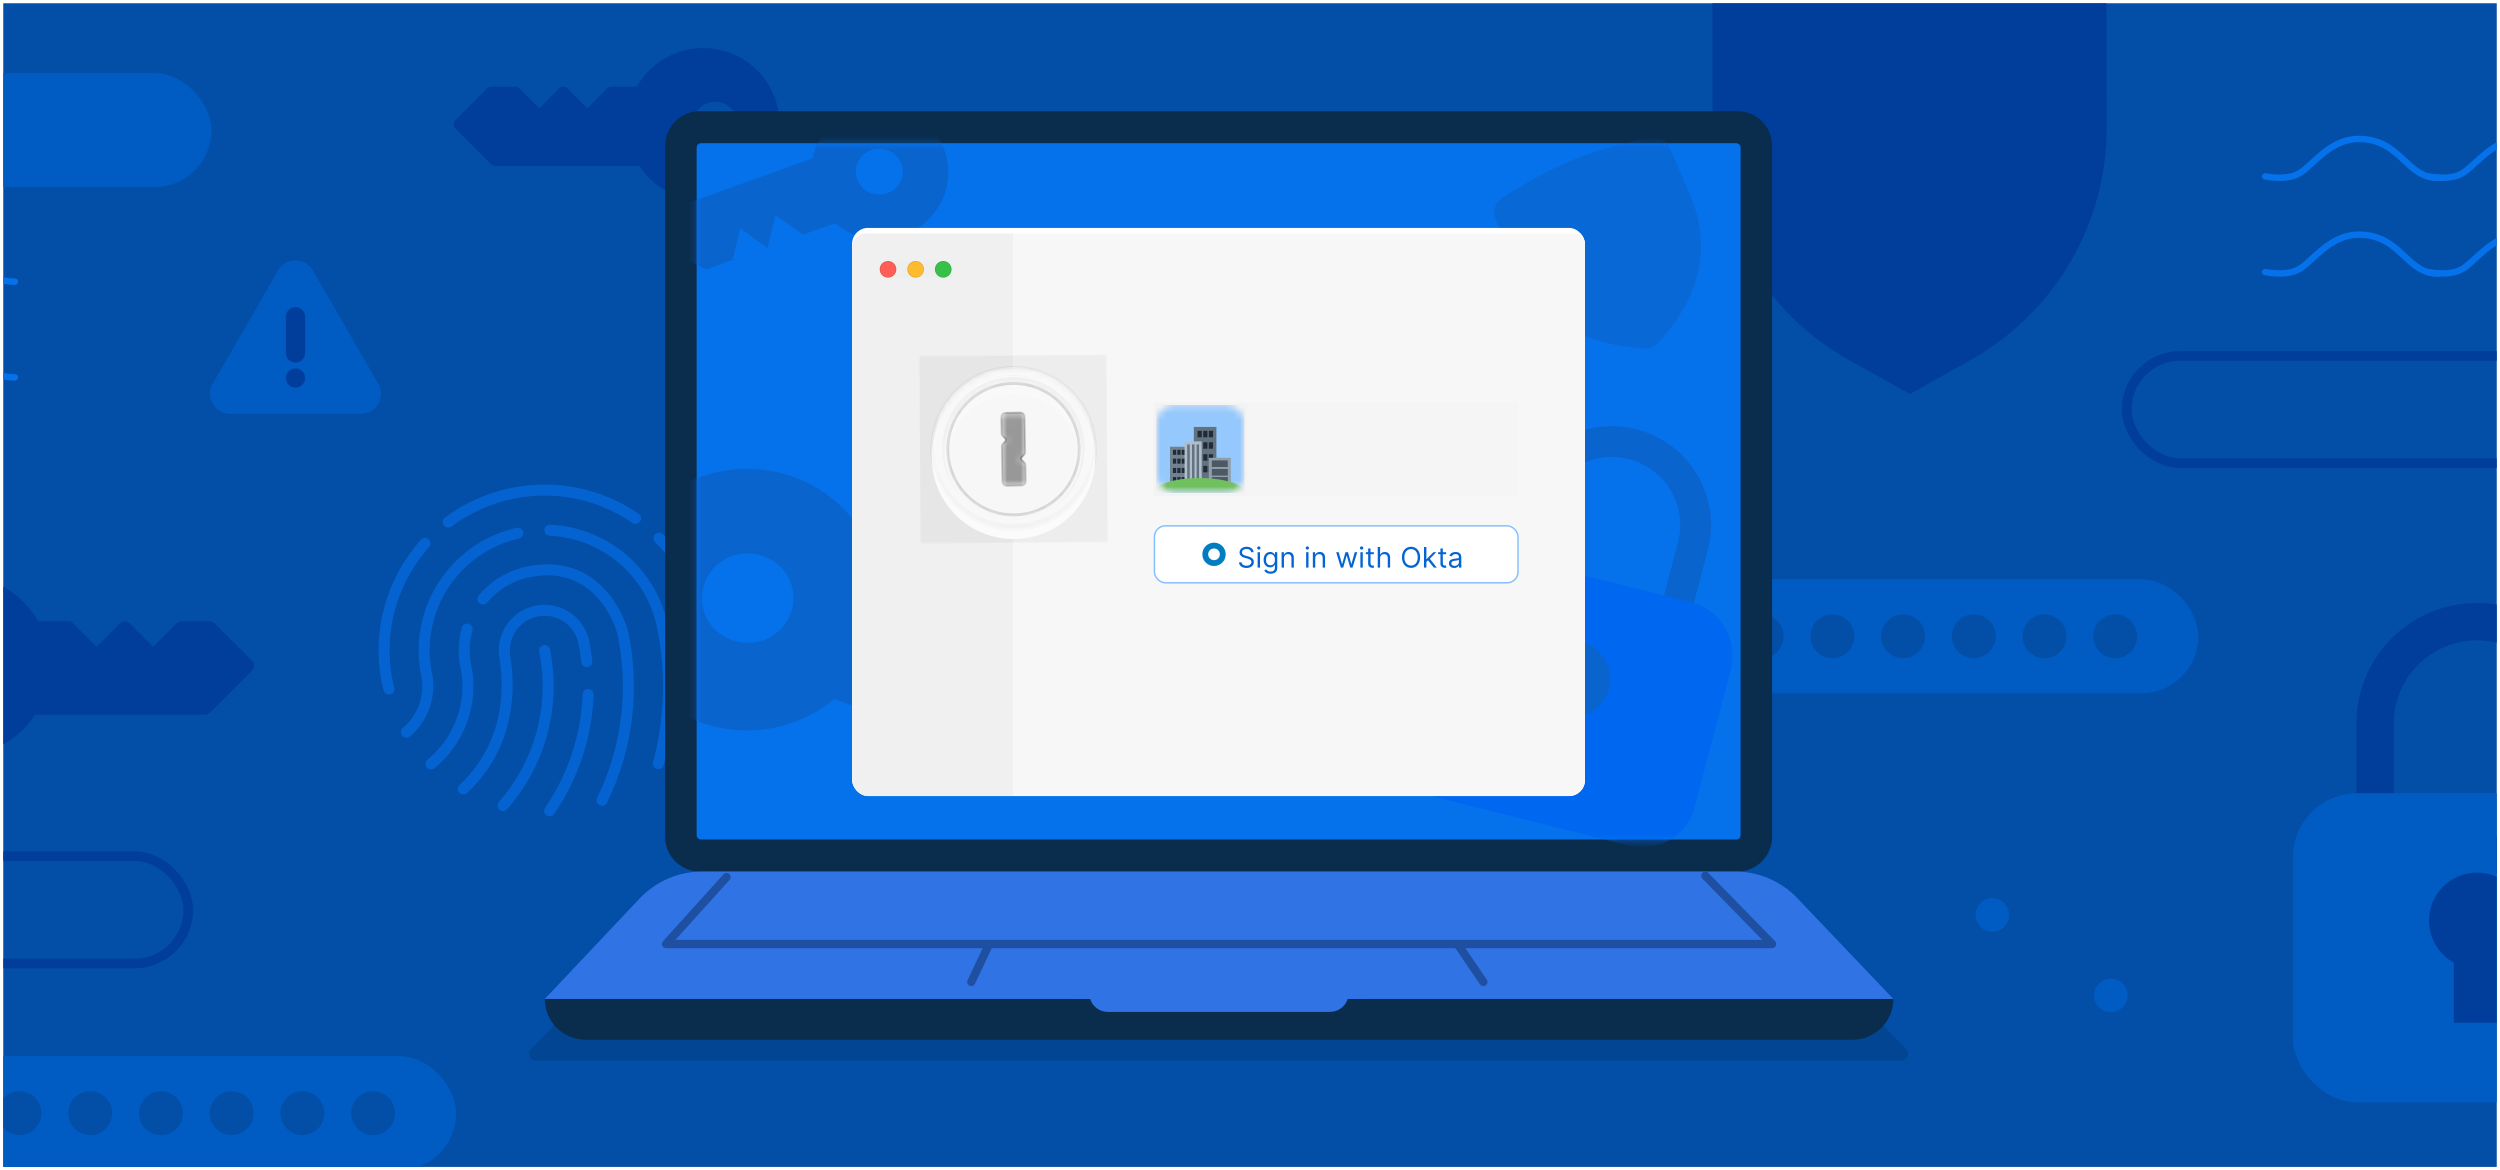 <svg width="376" height="176" viewBox="0 0 376 176" fill="none" xmlns="http://www.w3.org/2000/svg"><g clip-path="url(#clip0_2603_1781)"><rect width="375" height="175" transform="translate(0.5 0.5)" fill="#B9BDC2"/><path d="M121.877 71.662C123.947 71.662 126.413 70.51 126.413 67.702C126.413 65.236 124.649 64.66 122.435 63.796C120.959 63.22 120.275 62.896 120.275 62.104C120.293 61.294 120.941 60.826 121.823 60.826C122.615 60.826 123.551 61.222 124.613 62.086L126.089 60.178C124.811 59.134 123.353 58.558 121.769 58.558C119.483 58.576 117.665 60.16 117.665 62.212C117.665 64.642 119.591 65.524 121.535 66.19C123.083 66.73 123.749 67.072 123.749 68.008C123.749 68.8 123.155 69.358 121.931 69.358C120.923 69.358 119.699 68.836 118.745 67.756L117.215 69.628C118.565 71.014 120.239 71.662 121.877 71.662ZM129.474 58.72V71.5H132.048V58.72H129.474ZM141.798 71.626C143.76 71.626 145.668 70.978 146.838 70.042V64.534H141.51V66.712H144.372V68.584C143.562 69.088 142.716 69.322 141.798 69.322C139.404 69.322 137.928 67.486 137.928 65.128C137.928 62.518 139.584 60.952 141.69 60.952C143.094 60.952 144.192 61.492 144.984 62.284L146.766 60.736C145.452 59.278 143.508 58.558 141.69 58.558C137.694 58.558 135.282 61.384 135.282 65.128C135.282 69.232 138.108 71.626 141.798 71.626ZM150.204 58.72V71.5H152.724V63.058H152.76L158.43 71.5H160.968V58.72H158.466V67.342H158.43L152.688 58.72H150.204ZM164.081 64.84V67.054H169.535V64.84H164.081ZM172.747 58.72V71.5H175.321V58.72H172.747ZM179.077 58.72V71.5H181.597V63.058H181.633L187.303 71.5H189.841V58.72H187.339V67.342H187.303L181.561 58.72H179.077ZM199.053 58.72V71.5H201.555V67.126H203.535C206.343 67.126 208.233 65.776 208.233 62.968C208.233 60.52 206.883 58.72 203.787 58.72H199.053ZM203.265 64.894H201.555V60.97H203.391C204.849 60.97 205.605 61.744 205.605 62.932C205.605 64.102 204.849 64.894 203.265 64.894ZM213.714 58.72L208.98 71.5H211.626L212.49 68.944H217.386L218.268 71.5H220.914L216.162 58.72H213.714ZM216.666 66.784H213.21L214.92 61.78H214.956L216.666 66.784ZM223.476 58.72V71.5H225.996V63.058H226.032L231.702 71.5H234.24V58.72H231.738V67.342H231.702L225.96 58.72H223.476ZM237.929 58.72V71.5H246.479V69.25H240.431V66.262H244.967V64.048H240.431V60.97H246.101V58.72H237.929ZM249.587 58.72V71.5H257.813V69.25H252.161V58.72H249.587ZM150.658 115.662C153.052 115.662 154.834 114.276 154.834 112.134C154.834 110.694 154.06 109.668 152.872 109.128V109.074C153.88 108.48 154.474 107.49 154.474 106.302C154.474 104.196 152.692 102.99 150.496 102.99C148.678 102.99 147.256 103.908 146.68 105.186L148.642 106.248C149.002 105.618 149.524 105.204 150.442 105.204C151.342 105.204 152.062 105.816 152.062 106.698C152.062 107.49 151.576 108.156 150.478 108.156H149.398V110.136H150.262C151.63 110.136 152.314 110.91 152.314 111.81C152.314 112.818 151.486 113.448 150.478 113.448C149.362 113.448 148.678 112.926 148.336 112.044L146.23 112.926C146.824 114.492 148.462 115.662 150.658 115.662ZM156.886 103.134V105.348H161.872L157.768 115.5H160.396L164.59 104.736V103.134H156.886ZM171.348 107.526C170.934 107.526 170.376 107.616 169.818 107.778L169.962 105.366H174.57V103.134H167.802L167.424 109.686L168.738 110.154C169.332 109.686 169.926 109.524 170.61 109.524C171.6 109.524 172.716 110.172 172.716 111.468C172.716 112.584 171.87 113.43 170.556 113.43C169.566 113.43 168.756 112.962 168.27 112.296L166.506 113.7C167.55 114.996 169.098 115.662 170.79 115.662C173.4 115.662 175.2 113.952 175.2 111.504C175.2 109.038 173.454 107.526 171.348 107.526ZM187.019 109.092L182.861 115.5H185.777L188.657 111.036H188.711L191.591 115.5H194.561L190.385 109.074L194.435 102.72H191.555L188.747 107.148H188.711L185.921 102.72H182.969L187.019 109.092ZM205.398 103.134C204.786 103.998 203.85 104.664 202.77 104.988V106.482C203.508 106.482 204.21 106.374 204.894 106.194V115.5H207.342V103.134H205.398ZM210.028 103.134V105.348H215.014L210.91 115.5H213.538L217.732 104.736V103.134H210.028ZM224.491 107.526C224.077 107.526 223.519 107.616 222.961 107.778L223.105 105.366H227.713V103.134H220.945L220.567 109.686L221.881 110.154C222.475 109.686 223.069 109.524 223.753 109.524C224.743 109.524 225.859 110.172 225.859 111.468C225.859 112.584 225.013 113.43 223.699 113.43C222.709 113.43 221.899 112.962 221.413 112.296L219.649 113.7C220.693 114.996 222.241 115.662 223.933 115.662C226.543 115.662 228.343 113.952 228.343 111.504C228.343 109.038 226.597 107.526 224.491 107.526Z" fill="#656E76"/><g clip-path="url(#clip1_2603_1781)"><rect width="457.6" height="176" transform="translate(-40.8)" fill="#034EA6"/><path d="M287.196 -8.295C270.806 -8.259 257.525 -5.763 257.532 -2.66L257.58 19.219C257.613 33.778 265.519 47.206 278.264 54.259L287.265 59.252L296.244 54.219C309.038 47.111 316.885 33.648 316.852 19.088L316.804 -2.791C316.797 -5.894 303.585 -8.331 287.196 -8.295Z" fill="#013E9C"/><g opacity="0.6"><path d="M63.921 81.733C59.022 87.209 56.677 94.847 58.241 102.604" stroke="#0572EC" stroke-width="1.656" stroke-miterlimit="10" stroke-linecap="round" stroke-linejoin="round"/><path d="M95.581 77.962C90.384 74.383 83.799 72.835 77.125 74.181C73.49 74.914 70.212 76.428 67.43 78.514" stroke="#0572EC" stroke-width="1.656" stroke-miterlimit="10" stroke-linecap="round" stroke-linejoin="round"/><path d="M105.547 93.065C104.587 88.303 102.287 84.154 99.118 80.931" stroke="#0572EC" stroke-width="1.656" stroke-miterlimit="10" stroke-linecap="round" stroke-linejoin="round"/><path d="M106.037 98.32C106.07 96.59 105.917 94.829 105.56 93.063" stroke="#0572EC" stroke-width="1.656" stroke-miterlimit="10" stroke-linecap="round" stroke-linejoin="round"/><path d="M58.254 102.601C58.324 102.948 58.401 103.291 58.485 103.631" stroke="#0572EC" stroke-width="1.656" stroke-miterlimit="10" stroke-linecap="round" stroke-linejoin="round"/><path d="M75.665 121.149C81.07 114.996 83.644 106.481 81.901 97.833" stroke="#0572EC" stroke-width="1.656" stroke-miterlimit="10" stroke-linecap="round" stroke-linejoin="round"/><path d="M88.265 99.511C88.158 98.557 88.008 97.6 87.814 96.641L87.821 96.638C87.161 93.365 83.973 91.246 80.7 91.907C77.426 92.567 75.308 95.755 75.968 99.029C76.142 100.492 78.043 110.84 69.695 118.651" stroke="#0572EC" stroke-width="1.656" stroke-miterlimit="10" stroke-linecap="round" stroke-linejoin="round"/><path d="M82.665 121.953C86.144 116.869 88.216 110.826 88.453 104.464" stroke="#0572EC" stroke-width="1.656" stroke-miterlimit="10" stroke-linecap="round" stroke-linejoin="round"/><path d="M70.257 94.608C69.764 96.381 69.67 98.293 70.059 100.221L70.073 100.218C71.217 105.893 69.016 111.464 64.828 114.894" stroke="#0572EC" stroke-width="1.656" stroke-miterlimit="10" stroke-linecap="round" stroke-linejoin="round"/><path d="M90.551 120.359C94.189 112.893 95.496 104.218 93.728 95.449C93.3 93.367 89.8 83.923 79.508 85.998C76.707 86.563 74.329 88.055 72.63 90.09" stroke="#0572EC" stroke-width="1.656" stroke-miterlimit="10" stroke-linecap="round" stroke-linejoin="round"/><path d="M77.877 80.183C68.328 82.353 62.203 91.759 64.15 101.412L64.159 101.41C64.835 104.765 63.565 108.061 61.126 110.128" stroke="#0572EC" stroke-width="1.656" stroke-miterlimit="10" stroke-linecap="round" stroke-linejoin="round"/><path d="M99.023 114.832C100.76 108.317 101.065 101.313 99.642 94.257L99.639 94.256C97.96 85.933 90.822 80.104 82.705 79.746" stroke="#0572EC" stroke-width="1.656" stroke-miterlimit="10" stroke-linecap="round" stroke-linejoin="round"/></g><rect x="252.46" y="87.12" width="78.167" height="17.16" rx="8.58" fill="#005BC2"/><circle cx="264.955" cy="95.7" r="3.291" fill="#034EA6"/><circle cx="286.226" cy="95.7" r="3.291" fill="#034EA6"/><circle cx="275.59" cy="95.7" r="3.291" fill="#034EA6"/><circle cx="296.861" cy="95.7" r="3.291" fill="#034EA6"/><circle cx="307.497" cy="95.7" r="3.291" fill="#034EA6"/><circle cx="318.132" cy="95.7" r="3.291" fill="#034EA6"/><path d="M340.68 26.527C340.68 26.527 343.846 27.232 345.839 26.059C347.833 24.887 350.409 20.9 354.748 20.9C361.195 20.9 361.901 26.945 366.822 26.736" stroke="#0572EC" stroke-width="0.964" stroke-miterlimit="10" stroke-linecap="round" stroke-linejoin="round"/><path d="M340.68 40.919C340.68 40.919 343.846 41.624 345.839 40.451C347.833 39.278 350.409 35.292 354.748 35.292C361.195 35.292 361.901 41.336 366.822 41.127" stroke="#0572EC" stroke-width="0.964" stroke-miterlimit="10" stroke-linecap="round" stroke-linejoin="round"/><path d="M365.182 26.527C365.182 26.527 368.348 27.232 370.341 26.059C372.334 24.887 374.911 20.9 379.25 20.9C385.697 20.9 386.402 26.945 391.324 26.736" stroke="#0572EC" stroke-width="0.964" stroke-miterlimit="10" stroke-linecap="round" stroke-linejoin="round"/><path d="M365.182 40.919C365.182 40.919 368.348 41.624 370.341 40.451C372.334 39.278 374.911 35.292 379.25 35.292C385.697 35.292 386.402 41.336 391.324 41.127" stroke="#0572EC" stroke-width="0.964" stroke-miterlimit="10" stroke-linecap="round" stroke-linejoin="round"/><path d="M-23.906 42.147C-23.906 42.147 -20.74 42.852 -18.747 41.679C-16.754 40.507 -14.178 36.52 -9.838 36.52C-3.391 36.52 -2.686 42.565 2.236 42.356" stroke="#0572EC" stroke-width="0.964" stroke-miterlimit="10" stroke-linecap="round" stroke-linejoin="round"/><path d="M-23.906 56.539C-23.906 56.539 -20.74 57.244 -18.747 56.071C-16.754 54.898 -14.178 50.912 -9.838 50.912C-3.391 50.912 -2.686 56.956 2.236 56.748" stroke="#0572EC" stroke-width="0.964" stroke-miterlimit="10" stroke-linecap="round" stroke-linejoin="round"/><path d="M68.481 19.31L73.894 24.723C74.053 24.882 74.27 24.972 74.495 24.971L96.154 24.972C97.523 27.07 99.54 28.663 101.899 29.508C104.257 30.353 106.827 30.404 109.217 29.652C111.606 28.9 113.684 27.387 115.134 25.344C116.584 23.301 117.326 20.84 117.247 18.336C117.167 15.832 116.271 13.423 114.695 11.476C113.119 9.528 110.949 8.15 108.517 7.551C106.084 6.952 103.522 7.165 101.222 8.157C98.922 9.15 97.01 10.867 95.776 13.048L91.934 13.049C91.709 13.048 91.493 13.137 91.334 13.296L88.327 16.303L85.32 13.296C85.161 13.137 84.944 13.047 84.719 13.047C84.493 13.047 84.277 13.137 84.117 13.296L81.111 16.303L78.104 13.296C77.944 13.137 77.728 13.047 77.502 13.047L73.894 13.047C73.668 13.047 73.452 13.137 73.293 13.296L68.481 18.107C68.322 18.267 68.232 18.483 68.232 18.709C68.232 18.934 68.322 19.151 68.481 19.31ZM109.977 16.303C110.453 16.779 110.777 17.385 110.908 18.045C111.039 18.705 110.972 19.389 110.714 20.011C110.457 20.632 110.021 21.163 109.461 21.537C108.902 21.911 108.244 22.111 107.571 22.111C106.899 22.111 106.241 21.911 105.681 21.537C105.122 21.163 104.686 20.632 104.428 20.011C104.171 19.389 104.104 18.705 104.235 18.045C104.366 17.385 104.69 16.779 105.166 16.303C105.804 15.665 106.669 15.307 107.571 15.307C108.474 15.307 109.339 15.665 109.977 16.303Z" fill="#013E9C"/><path d="M37.921 100.82L31.541 107.2C31.353 107.388 31.098 107.494 30.832 107.494L5.299 107.494C3.685 109.968 1.307 111.846 -1.473 112.842C-4.253 113.838 -7.283 113.897 -10.1 113.011C-12.918 112.125 -15.367 110.341 -17.076 107.933C-18.786 105.524 -19.66 102.623 -19.567 99.671C-19.473 96.719 -18.417 93.879 -16.559 91.584C-14.701 89.288 -12.143 87.663 -9.275 86.957C-6.408 86.251 -3.388 86.502 -0.676 87.672C2.036 88.842 4.29 90.867 5.744 93.437L10.274 93.438C10.539 93.438 10.793 93.543 10.981 93.73L14.526 97.275L18.071 93.73C18.259 93.542 18.514 93.436 18.78 93.436C19.046 93.436 19.3 93.542 19.488 93.73L23.033 97.275L26.578 93.73C26.766 93.542 27.021 93.436 27.287 93.436H31.541C31.807 93.436 32.062 93.542 32.25 93.73L37.921 99.402C38.109 99.59 38.215 99.845 38.215 100.111C38.215 100.377 38.109 100.632 37.921 100.82ZM-10.997 97.275C-11.558 97.836 -11.94 98.55 -12.094 99.328C-12.249 100.106 -12.17 100.913 -11.866 101.645C-11.562 102.378 -11.049 103.005 -10.389 103.445C-9.729 103.886 -8.954 104.121 -8.161 104.121C-7.368 104.121 -6.592 103.886 -5.933 103.445C-5.273 103.005 -4.759 102.378 -4.456 101.645C-4.152 100.913 -4.073 100.106 -4.227 99.328C-4.382 98.55 -4.764 97.836 -5.325 97.275C-6.077 96.523 -7.097 96.1 -8.161 96.1C-9.225 96.1 -10.245 96.523 -10.997 97.275Z" fill="#013E9C"/><rect x="-67.42" y="11" width="99.22" height="17.16" rx="8.58" fill="#005BC2"/><path d="M263.273 19.662H103.289V126.375H263.273V19.662Z" fill="#0572EC"/><path fill-rule="evenodd" clip-rule="evenodd" d="M105.23 16.72C103.854 16.72 102.533 17.268 101.56 18.245C100.586 19.221 100.039 20.545 100.039 21.925V125.893C100.045 127.269 100.595 128.587 101.567 129.559C102.54 130.53 103.857 131.075 105.23 131.075H261.332C262.705 131.075 264.022 130.53 264.995 129.559C265.968 128.587 266.518 127.269 266.524 125.893V21.925C266.524 20.545 265.977 19.221 265.003 18.245C264.03 17.268 262.709 16.72 261.332 16.72H105.23ZM105.433 21.54C105.26 21.54 105.093 21.61 104.971 21.733C104.848 21.856 104.779 22.023 104.779 22.197V125.621C104.779 125.706 104.796 125.791 104.829 125.869C104.862 125.947 104.911 126.018 104.972 126.077C105.033 126.137 105.105 126.183 105.185 126.213C105.264 126.244 105.349 126.258 105.433 126.255H261.129C261.214 126.258 261.299 126.244 261.378 126.213C261.457 126.183 261.53 126.137 261.591 126.077C261.652 126.018 261.7 125.947 261.734 125.869C261.767 125.791 261.784 125.706 261.784 125.621V22.197C261.784 22.023 261.715 21.856 261.592 21.733C261.469 21.61 261.303 21.54 261.129 21.54H105.433Z" fill="#0A2D4D"/><path opacity="0.35" d="M93.155 143.998C94.366 142.747 95.815 141.752 97.416 141.072C99.017 140.392 100.738 140.04 102.477 140.037H263.95C265.685 140.035 267.402 140.382 268.999 141.059C270.597 141.735 272.042 142.727 273.25 143.975L286.725 157.848C286.858 157.985 286.948 158.159 286.983 158.348C287.019 158.536 286.998 158.731 286.923 158.907C286.848 159.084 286.723 159.234 286.563 159.34C286.404 159.445 286.216 159.501 286.025 159.5H80.515C80.324 159.501 80.136 159.445 79.977 159.34C79.817 159.234 79.692 159.084 79.617 158.907C79.543 158.731 79.521 158.536 79.557 158.348C79.592 158.159 79.682 157.985 79.815 157.848L93.155 143.998Z" fill="#02346E"/><path d="M205.153 148.32H161.545V153.589H205.153V148.32Z" fill="#3073E4"/><path fill-rule="evenodd" clip-rule="evenodd" d="M163.96 150.244H81.937C81.937 151.049 82.095 151.847 82.403 152.591C82.71 153.335 83.16 154.011 83.728 154.581C84.296 155.15 84.971 155.602 85.713 155.91C86.455 156.218 87.251 156.377 88.054 156.377H278.622C279.427 156.38 280.225 156.223 280.969 155.917C281.714 155.61 282.391 155.158 282.962 154.589C283.532 154.019 283.985 153.342 284.293 152.596C284.602 151.851 284.761 151.051 284.761 150.244H202.692C202.511 150.809 202.155 151.302 201.677 151.652C201.198 152.001 200.621 152.19 200.029 152.19H166.601C166.012 152.189 165.439 151.999 164.964 151.649C164.489 151.3 164.138 150.807 163.96 150.244Z" fill="#0A2D4D"/><path d="M96.202 135.126C97.415 133.847 98.875 132.829 100.493 132.132C102.111 131.436 103.853 131.076 105.614 131.075H260.971C262.723 131.078 264.456 131.437 266.066 132.129C267.675 132.821 269.129 133.833 270.338 135.104L284.761 150.244H81.937L96.202 135.126Z" fill="#3073E4"/><path d="M109.271 131.913L100.174 141.983H148.77" stroke="#1F4FA0" stroke-width="1.245" stroke-linecap="round" stroke-linejoin="round"/><path d="M256.479 131.709L266.524 141.983H219.215" stroke="#1F4FA0" stroke-width="1.245" stroke-linecap="round" stroke-linejoin="round"/><path d="M148.77 141.983L146.084 147.687" stroke="#1F4FA0" stroke-width="1.245" stroke-linecap="round" stroke-linejoin="round"/><path d="M148.77 141.983H219.215" stroke="#1F4FA0" stroke-width="1.245" stroke-linecap="round" stroke-linejoin="round"/><path d="M219.215 141.983L223.097 147.687" stroke="#1F4FA0" stroke-width="1.245" stroke-linecap="round" stroke-linejoin="round"/><mask id="mask0_2603_1781" style="mask-type:alpha" maskUnits="userSpaceOnUse" x="104" y="21" width="158" height="106"><rect x="104.84" y="21.78" width="156.86" height="104.5" fill="#D9D9D9"/></mask><g mask="url(#mask0_2603_1781)"><path d="M229.905 76.014C231.699 69.216 238.681 65.092 245.5 66.803V66.803C252.319 68.514 256.393 75.412 254.6 82.21L250.576 97.46L225.882 91.263L229.905 76.014Z" stroke="#0A64CE" stroke-width="4.647"/><rect width="45.964" height="37.75" rx="7.95" transform="matrix(0.97 0.243 -0.255 0.967 217.865 81.467)" fill="#0067F1"/><path fill-rule="evenodd" clip-rule="evenodd" d="M237.689 107.786C239.737 107.268 241.441 105.71 242.006 103.571C242.833 100.436 240.897 97.241 237.683 96.434C234.468 95.627 231.192 97.515 230.365 100.65C229.8 102.789 230.522 104.956 232.059 106.373L230.19 113.456L235.821 114.869L237.689 107.786Z" fill="#0A64CE"/><path d="M170.422 99.811L132.088 86.072C131.164 81.856 128.846 78.053 125.49 75.247C122.135 72.441 117.928 70.787 113.515 70.539C109.102 70.291 104.728 71.462 101.064 73.874C97.4 76.285 94.65 79.803 93.234 83.887C91.819 87.97 91.818 92.394 93.231 96.479C94.643 100.564 97.392 104.083 101.054 106.496C104.717 108.91 109.09 110.084 113.503 109.838C117.916 109.593 122.124 107.941 125.481 105.137L134.878 108.504L142.914 102.772L145.232 112.215L145.441 112.29L153.262 106.679L155.496 115.894L163.307 118.694L175.907 112.477L170.422 99.811ZM110.074 96.269C108.794 95.81 107.683 94.991 106.88 93.916C106.078 92.841 105.622 91.557 105.568 90.229C105.514 88.9 105.866 87.586 106.579 86.453C107.292 85.319 108.334 84.418 109.573 83.862C110.811 83.307 112.191 83.123 113.538 83.333C114.884 83.543 116.136 84.138 117.135 85.043C118.134 85.948 118.835 87.121 119.15 88.415C119.464 89.709 119.378 91.064 118.902 92.31C118.266 93.974 116.98 95.325 115.325 96.067C113.671 96.808 111.783 96.881 110.074 96.269Z" fill="#0A64CE"/><path d="M102.553 30.851L122.19 23.813C122.664 21.654 123.851 19.705 125.57 18.268C127.289 16.83 129.444 15.983 131.705 15.856C133.965 15.729 136.206 16.329 138.083 17.564C139.96 18.799 141.369 20.602 142.094 22.694C142.819 24.786 142.82 27.052 142.096 29.144C141.372 31.237 139.964 33.04 138.088 34.276C136.212 35.512 133.972 36.114 131.711 35.988C129.45 35.862 127.295 35.016 125.575 33.579L120.761 35.305L116.644 32.368L115.457 37.206L115.35 37.244L111.343 34.37L110.199 39.09L106.198 40.524L99.743 37.34L102.553 30.851ZM133.468 29.036C134.123 28.802 134.693 28.382 135.104 27.831C135.515 27.28 135.749 26.623 135.776 25.942C135.804 25.262 135.623 24.589 135.258 24.008C134.893 23.427 134.359 22.966 133.724 22.681C133.09 22.397 132.383 22.302 131.693 22.41C131.004 22.517 130.362 22.822 129.851 23.286C129.339 23.749 128.98 24.351 128.818 25.013C128.657 25.676 128.701 26.371 128.945 27.009C129.271 27.861 129.93 28.553 130.777 28.933C131.625 29.313 132.592 29.35 133.468 29.036Z" fill="#0A64CE"/><path opacity="0.7" d="M236.509 24.062C231.143 26.256 226.065 29.695 225.862 29.833C225.856 29.838 225.853 29.84 225.846 29.844C224.823 30.519 224.448 31.805 224.92 32.903L227.931 39.908C231.299 47.745 237.828 51.924 247.505 52.417C248.168 52.461 248.798 52.204 249.258 51.7C255.874 44.546 257.505 37.032 254.136 29.194L251.137 22.216C250.7 21.198 249.681 20.599 248.593 20.671C248.361 20.686 248.12 20.734 247.892 20.776C246.506 21.032 241.233 22.131 236.509 24.062Z" fill="#0A64CE"/></g><g filter="url(#filter0_bddd_2603_1781)"><g clip-path="url(#clip2_2603_1781)"><rect x="128.16" y="31.416" width="110.22" height="85.449" rx="2.384" fill="white"/><g filter="url(#filter1_dd_2603_1781)"><g clip-path="url(#clip3_2603_1781)"><rect x="128.16" y="31.416" width="145.325" height="90.196" rx="2.076" fill="white"/><g clip-path="url(#clip4_2603_1781)"><rect width="146.42" height="95.414" transform="translate(128.16 31.416)" fill="white"/><rect width="0.889" height="94.77" transform="translate(272.887 31.416)" fill="black"/><g clip-path="url(#clip5_2603_1781)"><rect width="145.617" height="94.77" transform="translate(128.16 31.416)" fill="white"/><rect width="2.19617e-06" height="14.056" transform="translate(152.433 60.353)" fill="white"/><g clip-path="url(#clip6_2603_1781)"><rect width="439.233" height="277.595" transform="translate(-286.8 -71.417)" fill="#F7F7F7"/><rect width="439.233" height="277.595" transform="translate(-286.8 -71.417)" fill="black" fill-opacity="0.03"/></g><g filter="url(#filter2_dd_2603_1781)"><rect width="439.233" height="277.595" transform="translate(152.433 -71.417)" fill="#F7F7F7"/></g><rect width="54.904" height="14.056" transform="translate(173.516 56.839)" fill="black" fill-opacity="0.01"/><rect width="14.056" height="14.056" transform="translate(173.516 56.839)" fill="black" fill-opacity="0.01"/><mask id="mask1_2603_1781" style="mask-type:luminance" maskUnits="userSpaceOnUse" x="173" y="57" width="15" height="14"><rect x="173.955" y="57.278" width="13.177" height="13.177" rx="2.635" fill="white"/></mask><g mask="url(#mask1_2603_1781)"><rect x="173.955" y="57.278" width="13.177" height="13.177" fill="white"/><rect width="13.177" height="13.177" transform="translate(173.955 57.278)" fill="#888888"/><rect width="13.177" height="13.177" transform="translate(173.955 57.278)" fill="black" fill-opacity="0.01"/><g clip-path="url(#clip7_2603_1781)"><rect x="173.955" y="57.278" width="13.177" height="13.177" fill="#96CAFF"/><mask id="mask2_2603_1781" style="mask-type:luminance" maskUnits="userSpaceOnUse" x="173" y="57" width="15" height="14"><rect x="173.955" y="57.278" width="13.177" height="13.177" fill="white"/></mask><g mask="url(#mask2_2603_1781)"><path fill-rule="evenodd" clip-rule="evenodd" d="M179.55 68.708H182.947V60.517H179.55V68.708Z" fill="#637381"/><path fill-rule="evenodd" clip-rule="evenodd" d="M181.809 62.078H182.442V61.105H181.809V62.078Z" fill="#212B36"/><path fill-rule="evenodd" clip-rule="evenodd" d="M180.96 62.078H181.593V61.105H180.96V62.078Z" fill="#212B36"/><path fill-rule="evenodd" clip-rule="evenodd" d="M180.111 62.078H180.744V61.105H180.111V62.078Z" fill="#212B36"/><path fill-rule="evenodd" clip-rule="evenodd" d="M181.809 63.794H182.442V62.822H181.809V63.794Z" fill="#212B36"/><path fill-rule="evenodd" clip-rule="evenodd" d="M180.96 63.794H181.593V62.822H180.96V63.794Z" fill="#212B36"/><path fill-rule="evenodd" clip-rule="evenodd" d="M180.111 63.794H180.744V62.822H180.111V63.794Z" fill="#212B36"/><path fill-rule="evenodd" clip-rule="evenodd" d="M181.809 65.589H182.442V64.617H181.809V65.589Z" fill="#212B36"/><path fill-rule="evenodd" clip-rule="evenodd" d="M180.96 65.589H181.593V64.617H180.96V65.589Z" fill="#212B36"/><path fill-rule="evenodd" clip-rule="evenodd" d="M180.111 65.589H180.744V64.617H180.111V65.589Z" fill="#212B36"/><path fill-rule="evenodd" clip-rule="evenodd" d="M181.809 67.345H182.442V66.373H181.809V67.345Z" fill="#212B36"/><path fill-rule="evenodd" clip-rule="evenodd" d="M180.96 67.345H181.593V66.373H180.96V67.345Z" fill="#212B36"/><path fill-rule="evenodd" clip-rule="evenodd" d="M180.111 67.345H180.744V66.373H180.111V67.345Z" fill="#212B36"/><path fill-rule="evenodd" clip-rule="evenodd" d="M175.968 69.874H178.613V63.497H175.968V69.874Z" fill="#718392"/><path fill-rule="evenodd" clip-rule="evenodd" d="M177.727 64.712H178.22V63.955H177.727V64.712Z" fill="#212B36"/><path fill-rule="evenodd" clip-rule="evenodd" d="M177.066 64.712H177.559V63.955H177.066V64.712Z" fill="#212B36"/><path fill-rule="evenodd" clip-rule="evenodd" d="M176.405 64.712H176.898V63.955H176.405V64.712Z" fill="#212B36"/><path fill-rule="evenodd" clip-rule="evenodd" d="M177.727 66.048H178.22V65.291H177.727V66.048Z" fill="#212B36"/><path fill-rule="evenodd" clip-rule="evenodd" d="M177.066 66.048H177.559V65.291H177.066V66.048Z" fill="#212B36"/><path fill-rule="evenodd" clip-rule="evenodd" d="M176.405 66.048H176.898V65.291H176.405V66.048Z" fill="#212B36"/><path fill-rule="evenodd" clip-rule="evenodd" d="M177.727 67.445H178.22V66.689H177.727V67.445Z" fill="#212B36"/><path fill-rule="evenodd" clip-rule="evenodd" d="M177.066 67.445H177.559V66.689H177.066V67.445Z" fill="#212B36"/><path fill-rule="evenodd" clip-rule="evenodd" d="M176.405 67.445H176.898V66.689H176.405V67.445Z" fill="#212B36"/><path fill-rule="evenodd" clip-rule="evenodd" d="M177.727 68.812H178.22V68.056H177.727V68.812Z" fill="#212B36"/><path fill-rule="evenodd" clip-rule="evenodd" d="M177.066 68.812H177.559V68.056H177.066V68.812Z" fill="#212B36"/><path fill-rule="evenodd" clip-rule="evenodd" d="M176.405 68.812H176.898V68.056H176.405V68.812Z" fill="#212B36"/><path fill-rule="evenodd" clip-rule="evenodd" d="M184.275 66.786H184.802V66.314H184.275V66.786Z" fill="#212B36"/><path fill-rule="evenodd" clip-rule="evenodd" d="M184.275 67.618H184.802V67.146H184.275V67.618Z" fill="#212B36"/><path fill-rule="evenodd" clip-rule="evenodd" d="M184.275 68.488H184.802V68.017H184.275V68.488Z" fill="#212B36"/><path fill-rule="evenodd" clip-rule="evenodd" d="M178.16 68.922H180.744V62.691H178.16V68.922Z" fill="#B2BFCC"/><path fill-rule="evenodd" clip-rule="evenodd" d="M178.559 68.434H178.935V63.149H178.559V68.434Z" fill="#637381"/><path fill-rule="evenodd" clip-rule="evenodd" d="M179.279 68.434H179.655V63.149H179.279V68.434Z" fill="#637381"/><path fill-rule="evenodd" clip-rule="evenodd" d="M179.969 68.434H180.345V63.149H179.969V68.434Z" fill="#637381"/><path fill-rule="evenodd" clip-rule="evenodd" d="M181.809 68.969H185.119V65.165H181.809V68.969Z" fill="#919EAB"/><path opacity="0.593" fill-rule="evenodd" clip-rule="evenodd" d="M182.25 66.547H184.653V65.549H182.25V66.547Z" fill="#212B36"/><path opacity="0.593" fill-rule="evenodd" clip-rule="evenodd" d="M182.263 67.837H184.665V66.838H182.263V67.837Z" fill="#212B36"/><path opacity="0.593" fill-rule="evenodd" clip-rule="evenodd" d="M182.263 69.054H184.665V68.056H182.263V69.054Z" fill="#212B36"/><path fill-rule="evenodd" clip-rule="evenodd" d="M180.391 68.204C176.609 68.204 173.544 69.196 173.544 70.42H187.238C187.238 69.196 184.173 68.204 180.391 68.204Z" fill="#72C260"/></g></g></g><rect x="173.955" y="57.278" width="13.177" height="13.177" rx="2.635" fill="black" fill-opacity="0.01"/><rect width="28.111" height="28.111" transform="translate(138.378 49.811)" fill="black" fill-opacity="0.01"/><rect width="28.111" height="28.111" transform="translate(138.378 49.811)" fill="black" fill-opacity="0.01"/><g clip-path="url(#clip8_2603_1781)"><rect width="28.111" height="28.111" transform="translate(138.378 49.811)" fill="black" fill-opacity="0.01"/><g clip-path="url(#clip9_2603_1781)"><path fill-rule="evenodd" clip-rule="evenodd" d="M152.433 75.031C158.599 75.031 163.598 70.033 163.598 63.867C163.598 57.7 158.599 52.702 152.433 52.702C146.267 52.702 141.268 57.7 141.268 63.867C141.268 70.033 146.267 75.031 152.433 75.031ZM151.295 58.376C150.953 58.376 150.676 58.653 150.676 58.995V61.572C150.676 61.678 150.763 61.763 150.842 61.84C150.852 61.85 150.861 61.859 150.871 61.868L151.238 62.236C151.345 62.343 151.345 62.517 151.238 62.624L150.871 62.991C150.861 63.001 150.852 63.01 150.842 63.02C150.763 63.096 150.676 63.182 150.676 63.288V68.739C150.676 69.08 150.953 69.357 151.295 69.357H153.572C153.913 69.357 154.19 69.08 154.19 68.739V66.144C154.19 66.039 154.104 65.954 154.026 65.877C154.017 65.869 154.008 65.86 154 65.852L153.632 65.484C153.525 65.377 153.525 65.203 153.632 65.096L154 64.729C154.008 64.72 154.017 64.711 154.026 64.703C154.104 64.626 154.19 64.541 154.19 64.436V58.995C154.19 58.653 153.913 58.376 153.572 58.376H151.295Z" fill="url(#paint0_linear_2603_1781)"/><g filter="url(#filter3_ddi_2603_1781)"><circle cx="152.433" cy="63.867" r="7.489" fill="url(#paint1_radial_2603_1781)"/><circle cx="152.433" cy="63.867" r="7.489" fill="url(#paint2_linear_2603_1781)"/></g><g filter="url(#filter4_dii_2603_1781)"><circle cx="152.433" cy="63.867" r="3.745" fill="black" fill-opacity="0.03"/></g><circle cx="152.433" cy="63.867" r="12.299" fill="black" fill-opacity="0.01" stroke="black" stroke-opacity="0.05" stroke-width="0.439"/><g style="mix-blend-mode:multiply" filter="url(#filter5_ddd_2603_1781)"><circle cx="152.433" cy="63.867" r="12.299" fill="white"/></g><circle cx="152.433" cy="63.867" r="9.894" fill="black" fill-opacity="0.01" stroke="black" stroke-opacity="0.2" stroke-width="0.439"/><g filter="url(#filter6_iii_2603_1781)"><circle cx="152.433" cy="63.867" r="9.894" fill="black" fill-opacity="0.01"/></g><mask id="mask3_2603_1781" style="mask-type:alpha" maskUnits="userSpaceOnUse" x="140" y="51" width="25" height="26"><path fill-rule="evenodd" clip-rule="evenodd" d="M152.433 76.165C159.225 76.165 164.732 70.659 164.732 63.867C164.732 57.074 159.225 51.568 152.433 51.568C145.641 51.568 140.135 57.074 140.135 63.867C140.135 70.659 145.641 76.165 152.433 76.165ZM152.433 73.76C157.897 73.76 162.327 69.331 162.327 63.867C162.327 58.402 157.897 53.973 152.433 53.973C146.969 53.973 142.539 58.402 142.539 63.867C142.539 69.331 146.969 73.76 152.433 73.76Z" fill="white"/></mask><g mask="url(#mask3_2603_1781)"><circle cx="152.433" cy="63.867" r="12.367" fill="url(#paint3_radial_2603_1781)"/><g opacity="0.5"><g filter="url(#filter7_iiiiiii_2603_1781)"><circle cx="152.433" cy="63.867" r="12.367" fill="black" fill-opacity="0.01"/></g><g opacity="0.5"><mask id="mask4_2603_1781" style="mask-type:alpha" maskUnits="userSpaceOnUse" x="140" y="51" width="25" height="26"><path fill-rule="evenodd" clip-rule="evenodd" d="M152.433 76.234C159.263 76.234 164.8 70.697 164.8 63.867C164.8 57.036 159.263 51.499 152.433 51.499C145.603 51.499 140.066 57.036 140.066 63.867C140.066 70.697 145.603 76.234 152.433 76.234ZM152.433 73.692C157.859 73.692 162.258 69.293 162.258 63.867C162.258 58.44 157.859 54.041 152.433 54.041C147.007 54.041 142.608 58.44 142.608 63.867C142.608 69.293 147.007 73.692 152.433 73.692Z" fill="url(#paint4_linear_2603_1781)"/></mask><g mask="url(#mask4_2603_1781)"><g filter="url(#filter8_i_2603_1781)"><path fill-rule="evenodd" clip-rule="evenodd" d="M152.433 76.165C159.225 76.165 164.732 70.659 164.732 63.867C164.732 57.074 159.225 51.568 152.433 51.568C145.641 51.568 140.135 57.074 140.135 63.867C140.135 70.659 145.641 76.165 152.433 76.165ZM152.433 73.76C157.897 73.76 162.327 69.331 162.327 63.867C162.327 58.402 157.897 53.973 152.433 53.973C146.969 53.973 142.539 58.402 142.539 63.867C142.539 69.331 146.969 73.76 152.433 73.76Z" fill="black" fill-opacity="0.01"/></g></g></g><g filter="url(#filter9_i_2603_1781)"><path fill-rule="evenodd" clip-rule="evenodd" d="M152.433 76.234C159.263 76.234 164.8 70.697 164.8 63.867C164.8 57.036 159.263 51.499 152.433 51.499C145.603 51.499 140.066 57.036 140.066 63.867C140.066 70.697 145.603 76.234 152.433 76.234ZM152.433 73.692C157.859 73.692 162.258 69.293 162.258 63.867C162.258 58.44 157.859 54.041 152.433 54.041C147.007 54.041 142.608 58.44 142.608 63.867C142.608 69.293 147.007 73.692 152.433 73.692Z" fill="black" fill-opacity="0.01"/></g><g filter="url(#filter10_dd_2603_1781)"><circle cx="152.433" cy="63.867" r="9.825" fill="black" fill-opacity="0.01"/></g><g filter="url(#filter11_f_2603_1781)"><path fill-rule="evenodd" clip-rule="evenodd" d="M152.433 75.135C159.055 75.135 164.422 69.767 164.422 63.145C164.422 61.423 164.059 59.786 163.406 58.306C164.254 59.976 164.732 61.866 164.732 63.867C164.732 70.659 159.225 76.165 152.433 76.165C145.641 76.165 140.135 70.659 140.135 63.867C140.135 61.866 140.612 59.976 141.46 58.306C140.807 59.786 140.444 61.423 140.444 63.145C140.444 69.767 145.812 75.135 152.433 75.135Z" fill="black" fill-opacity="0.05"/></g><g filter="url(#filter12_f_2603_1781)"><path fill-rule="evenodd" clip-rule="evenodd" d="M158.386 72.644C161.259 70.721 163.151 67.446 163.151 63.729C163.151 57.81 158.353 53.011 152.433 53.011C146.513 53.011 141.715 57.81 141.715 63.729C141.715 66.484 142.754 68.996 144.461 70.894C142.961 69.104 142.058 66.797 142.058 64.279C142.058 58.587 146.673 53.973 152.364 53.973C158.056 53.973 162.67 58.587 162.67 64.279C162.67 67.723 160.981 70.772 158.386 72.644Z" fill="black" fill-opacity="0.07"/></g></g></g></g></g><rect width="28.111" height="28.111" transform="translate(166.732 77.675) rotate(179)" fill="black" fill-opacity="0.01"/><g clip-path="url(#clip10_2603_1781)"><rect width="28.111" height="28.111" transform="translate(166.732 77.675) rotate(179)" fill="black" fill-opacity="0.01"/><mask id="mask5_2603_1781" style="mask-type:alpha" maskUnits="userSpaceOnUse" x="150" y="58" width="5" height="12"><path fill-rule="evenodd" clip-rule="evenodd" d="M154.275 68.707C154.281 69.049 154.009 69.33 153.667 69.336L151.39 69.376C151.049 69.382 150.767 69.11 150.761 68.769L150.666 63.328C150.664 63.21 150.77 63.117 150.852 63.032L151.212 62.659C151.318 62.55 151.315 62.376 151.206 62.27L150.832 61.91C150.748 61.828 150.639 61.738 150.637 61.62L150.591 59.026C150.585 58.685 150.857 58.403 151.199 58.397L153.476 58.357C153.817 58.351 154.099 58.623 154.105 58.965L154.2 64.415C154.202 64.534 154.093 64.629 154.011 64.715L153.65 65.088C153.545 65.197 153.548 65.371 153.657 65.477L154.03 65.837C154.116 65.92 154.228 66.011 154.23 66.13L154.275 68.707Z" fill="black"/></mask><g mask="url(#mask5_2603_1781)"><path fill-rule="evenodd" clip-rule="evenodd" d="M154.275 68.707C154.281 69.049 154.009 69.33 153.667 69.336L151.39 69.376C151.049 69.382 150.767 69.11 150.761 68.769L150.666 63.328C150.664 63.21 150.77 63.117 150.852 63.032L151.212 62.659C151.318 62.55 151.315 62.376 151.206 62.27L150.832 61.91C150.748 61.828 150.639 61.738 150.637 61.62L150.591 59.026C150.585 58.685 150.857 58.403 151.199 58.397L153.476 58.357C153.817 58.351 154.099 58.623 154.105 58.965L154.2 64.415C154.202 64.534 154.093 64.629 154.011 64.715L153.65 65.088C153.545 65.197 153.548 65.371 153.657 65.477L154.03 65.837C154.116 65.92 154.228 66.011 154.23 66.13L154.275 68.707Z" fill="#999999"/><g opacity="0.8" filter="url(#filter13_i_2603_1781)"><path fill-rule="evenodd" clip-rule="evenodd" d="M154.275 68.707C154.281 69.049 154.009 69.33 153.667 69.336L151.39 69.376C151.049 69.382 150.767 69.11 150.761 68.769L150.666 63.328C150.664 63.21 150.77 63.117 150.852 63.032L151.212 62.659C151.318 62.55 151.315 62.376 151.206 62.27L150.832 61.91C150.748 61.828 150.639 61.738 150.637 61.62L150.591 59.026C150.585 58.684 150.857 58.403 151.199 58.397L153.476 58.357C153.817 58.351 154.099 58.623 154.105 58.965L154.2 64.415C154.202 64.534 154.093 64.629 154.011 64.715L153.65 65.088C153.545 65.197 153.548 65.371 153.657 65.477L154.03 65.837C154.116 65.92 154.228 66.011 154.23 66.13L154.275 68.707Z" fill="black" fill-opacity="0.01"/></g><path d="M153.667 69.336L153.665 69.199L153.667 69.336ZM154.275 68.707L154.412 68.705L154.275 68.707ZM151.39 69.376L151.393 69.513L151.39 69.376ZM150.761 68.769L150.899 68.766L150.761 68.769ZM151.212 62.659L151.311 62.754L151.311 62.754L151.212 62.659ZM151.206 62.27L151.11 62.369L151.206 62.27ZM151.199 58.397L151.196 58.26L151.199 58.397ZM153.476 58.357L153.478 58.495L153.476 58.357ZM153.65 65.088L153.551 64.993L153.551 64.993L153.65 65.088ZM153.657 65.477L153.561 65.575L153.561 65.575L153.657 65.477ZM154.03 65.837L154.126 65.738L154.126 65.738L154.03 65.837ZM154.011 64.715L154.109 64.81L154.109 64.81L154.011 64.715ZM150.666 63.328L150.804 63.326L150.666 63.328ZM150.852 63.032L150.951 63.128L150.951 63.128L150.852 63.032ZM153.67 69.474C154.087 69.466 154.419 69.122 154.412 68.705L154.137 68.71C154.142 68.975 153.93 69.194 153.665 69.199L153.67 69.474ZM151.393 69.513L153.67 69.474L153.665 69.199L151.388 69.239L151.393 69.513ZM150.624 68.771C150.631 69.188 150.976 69.521 151.393 69.513L151.388 69.239C151.123 69.243 150.903 69.032 150.899 68.766L150.624 68.771ZM150.529 63.33L150.624 68.771L150.899 68.766L150.804 63.326L150.529 63.33ZM151.114 62.563L150.753 62.937L150.951 63.128L151.311 62.754L151.114 62.563ZM151.11 62.369C151.165 62.422 151.166 62.509 151.114 62.563L151.311 62.754C151.469 62.59 151.465 62.329 151.301 62.171L151.11 62.369ZM150.737 62.008L151.11 62.369L151.301 62.171L150.928 61.811L150.737 62.008ZM150.454 59.028L150.499 61.623L150.774 61.618L150.729 59.024L150.454 59.028ZM151.196 58.26C150.779 58.267 150.447 58.611 150.454 59.028L150.729 59.024C150.724 58.758 150.936 58.539 151.201 58.534L151.196 58.26ZM153.473 58.22L151.196 58.26L151.201 58.534L153.478 58.495L153.473 58.22ZM154.242 58.962C154.235 58.545 153.891 58.212 153.473 58.22L153.478 58.495C153.744 58.49 153.963 58.702 153.967 58.967L154.242 58.962ZM154.337 64.412L154.242 58.962L153.967 58.967L154.062 64.417L154.337 64.412ZM153.749 65.183L154.109 64.81L153.912 64.619L153.551 64.993L153.749 65.183ZM153.752 65.378C153.698 65.325 153.696 65.238 153.749 65.183L153.551 64.993C153.393 65.156 153.398 65.417 153.561 65.575L153.752 65.378ZM154.126 65.738L153.752 65.378L153.561 65.575L153.935 65.936L154.126 65.738ZM154.412 68.705L154.367 66.128L154.092 66.133L154.137 68.71L154.412 68.705ZM153.935 65.936C153.984 65.984 154.023 66.017 154.055 66.057C154.085 66.094 154.092 66.117 154.092 66.133L154.367 66.128C154.365 66.024 154.316 65.942 154.268 65.884C154.222 65.827 154.162 65.773 154.126 65.738L153.935 65.936ZM154.062 64.417C154.063 64.433 154.056 64.456 154.027 64.494C153.997 64.535 153.96 64.57 153.912 64.619L154.109 64.81C154.145 64.774 154.203 64.718 154.247 64.66C154.292 64.6 154.339 64.516 154.337 64.412L154.062 64.417ZM150.928 61.811C150.879 61.764 150.842 61.731 150.811 61.692C150.781 61.656 150.774 61.633 150.774 61.618L150.499 61.623C150.501 61.725 150.549 61.806 150.596 61.864C150.642 61.921 150.701 61.973 150.737 62.008L150.928 61.811ZM150.804 63.326C150.804 63.31 150.81 63.287 150.838 63.25C150.867 63.211 150.904 63.176 150.951 63.128L150.753 62.937C150.718 62.973 150.661 63.028 150.618 63.085C150.573 63.145 150.527 63.228 150.529 63.33L150.804 63.326Z" fill="black" fill-opacity="0.5"/></g></g><rect x="173.626" y="75.397" width="54.684" height="8.565" rx="1.647" fill="white"/><g clip-path="url(#clip11_2603_1781)"><g clip-path="url(#clip12_2603_1781)"><g clip-path="url(#clip13_2603_1781)"><rect width="3.514" height="3.514" transform="translate(180.833 77.922)" fill="black" fill-opacity="0.01"/><path fill-rule="evenodd" clip-rule="evenodd" d="M182.59 80.558C183.075 80.558 183.468 80.164 183.468 79.679C183.468 79.194 183.075 78.801 182.59 78.801C182.105 78.801 181.711 79.194 181.711 79.679C181.711 80.164 182.105 80.558 182.59 80.558ZM182.59 81.436C183.56 81.436 184.347 80.649 184.347 79.679C184.347 78.709 183.56 77.922 182.59 77.922C181.619 77.922 180.833 78.709 180.833 79.679C180.833 80.649 181.619 81.436 182.59 81.436Z" fill="#007DC1"/></g><path d="M188.173 79.356H188.536C188.519 78.888 188.088 78.539 187.489 78.539C186.896 78.539 186.43 78.884 186.43 79.404C186.43 79.822 186.733 80.07 187.217 80.209L187.598 80.318C187.925 80.409 188.215 80.523 188.215 80.832C188.215 81.171 187.888 81.395 187.459 81.395C187.09 81.395 186.763 81.231 186.733 80.88H186.346C186.382 81.389 186.793 81.734 187.459 81.734C188.173 81.734 188.578 81.34 188.578 80.838C188.578 80.257 188.028 80.07 187.707 79.985L187.392 79.9C187.162 79.84 186.793 79.719 186.793 79.386C186.793 79.09 187.066 78.872 187.477 78.872C187.852 78.872 188.137 79.05 188.173 79.356ZM189.146 81.679H189.503V79.356H189.146V81.679ZM189.328 78.969C189.467 78.969 189.582 78.86 189.582 78.727C189.582 78.594 189.467 78.485 189.328 78.485C189.189 78.485 189.074 78.594 189.074 78.727C189.074 78.86 189.189 78.969 189.328 78.969ZM191.095 82.599C191.652 82.599 192.099 82.345 192.099 81.746V79.356H191.754V79.725H191.718C191.639 79.604 191.494 79.326 191.041 79.326C190.454 79.326 190.048 79.791 190.048 80.505C190.048 81.231 190.472 81.643 191.034 81.643C191.488 81.643 191.633 81.377 191.712 81.25H191.742V81.722C191.742 82.109 191.47 82.284 191.095 82.284C190.673 82.284 190.525 82.062 190.429 81.933L190.145 82.133C190.29 82.376 190.576 82.599 191.095 82.599ZM191.083 81.322C190.635 81.322 190.405 80.983 190.405 80.499C190.405 80.027 190.629 79.646 191.083 79.646C191.518 79.646 191.748 79.997 191.748 80.499C191.748 81.014 191.512 81.322 191.083 81.322ZM193.11 80.281C193.11 79.876 193.361 79.646 193.703 79.646C194.034 79.646 194.235 79.863 194.235 80.227V81.679H194.592V80.203C194.592 79.61 194.276 79.326 193.805 79.326C193.455 79.326 193.237 79.483 193.128 79.719H193.098V79.356H192.753V81.679H193.11V80.281ZM196.442 81.679H196.799V79.356H196.442V81.679ZM196.624 78.969C196.763 78.969 196.878 78.86 196.878 78.727C196.878 78.594 196.763 78.485 196.624 78.485C196.484 78.485 196.369 78.594 196.369 78.727C196.369 78.86 196.484 78.969 196.624 78.969ZM197.81 80.281C197.81 79.876 198.061 79.646 198.403 79.646C198.734 79.646 198.935 79.863 198.935 80.227V81.679H199.292V80.203C199.292 79.61 198.976 79.326 198.506 79.326C198.155 79.326 197.937 79.483 197.828 79.719H197.798V79.356H197.453V81.679H197.81V80.281ZM201.669 81.679H202.019L202.528 79.894H202.564L203.072 81.679H203.423L204.131 79.356H203.756L203.254 81.129H203.229L202.739 79.356H202.358L201.862 81.135H201.838L201.336 79.356H200.961L201.669 81.679ZM204.603 81.679H204.96V79.356H204.603V81.679ZM204.784 78.969C204.923 78.969 205.038 78.86 205.038 78.727C205.038 78.594 204.923 78.485 204.784 78.485C204.645 78.485 204.53 78.594 204.53 78.727C204.53 78.86 204.645 78.969 204.784 78.969ZM206.624 79.356H206.128V78.799H205.771V79.356H205.42V79.658H205.771V81.11C205.771 81.516 206.098 81.709 206.4 81.709C206.533 81.709 206.618 81.685 206.666 81.667L206.594 81.346C206.563 81.352 206.515 81.365 206.436 81.365C206.279 81.365 206.128 81.316 206.128 81.014V79.658H206.624V79.356ZM207.568 80.281C207.568 79.876 207.826 79.646 208.179 79.646C208.515 79.646 208.717 79.858 208.717 80.227V81.679H209.074V80.203C209.074 79.606 208.757 79.326 208.282 79.326C207.916 79.326 207.707 79.478 207.598 79.719H207.568V78.582H207.211V81.679H207.568V80.281ZM213.587 80.13C213.587 79.15 213.012 78.539 212.22 78.539C211.427 78.539 210.853 79.15 210.853 80.13C210.853 81.11 211.427 81.722 212.22 81.722C213.012 81.722 213.587 81.11 213.587 80.13ZM213.224 80.13C213.224 80.935 212.782 81.371 212.22 81.371C211.657 81.371 211.216 80.935 211.216 80.13C211.216 79.326 211.657 78.89 212.22 78.89C212.782 78.89 213.224 79.326 213.224 80.13ZM214.169 81.679H214.526V80.809L214.776 80.578L215.646 81.679H216.099L215.045 80.348L216.027 79.356H215.585L214.569 80.39H214.526V78.582H214.169V81.679ZM217.497 79.356H217.001V78.799H216.644V79.356H216.293V79.658H216.644V81.11C216.644 81.516 216.97 81.709 217.273 81.709C217.406 81.709 217.491 81.685 217.539 81.667L217.466 81.346C217.436 81.352 217.388 81.365 217.309 81.365C217.152 81.365 217.001 81.316 217.001 81.014V79.658H217.497V79.356ZM218.717 81.734C219.123 81.734 219.334 81.516 219.407 81.365H219.425V81.679H219.782V80.148C219.782 79.41 219.219 79.326 218.923 79.326C218.572 79.326 218.173 79.447 217.991 79.87L218.33 79.991C218.409 79.822 218.595 79.64 218.935 79.64C219.263 79.64 219.425 79.814 219.425 80.112V80.124C219.425 80.297 219.25 80.281 218.826 80.336C218.395 80.392 217.925 80.487 217.925 81.02C217.925 81.473 218.276 81.734 218.717 81.734ZM218.772 81.413C218.487 81.413 218.282 81.286 218.282 81.038C218.282 80.766 218.53 80.681 218.808 80.645C218.959 80.626 219.365 80.584 219.425 80.511V80.838C219.425 81.129 219.195 81.413 218.772 81.413Z" fill="#0364D3"/></g></g><rect x="173.626" y="75.397" width="54.684" height="8.565" rx="1.647" stroke="#85BEFF" stroke-width="0.22"/></g></g><rect width="10.796" height="2.491" transform="translate(132.312 35.568)" fill="black" fill-opacity="0.01"/><path fill-rule="evenodd" clip-rule="evenodd" d="M133.558 38.059C134.246 38.059 134.803 37.501 134.803 36.813C134.803 36.125 134.246 35.568 133.558 35.568C132.87 35.568 132.312 36.125 132.312 36.813C132.312 37.501 132.87 38.059 133.558 38.059Z" fill="#FF5E57"/><path d="M134.752 36.813C134.752 37.472 134.217 38.007 133.558 38.007C132.899 38.007 132.364 37.472 132.364 36.813C132.364 36.154 132.899 35.619 133.558 35.619C134.217 35.619 134.752 36.154 134.752 36.813Z" stroke="black" stroke-opacity="0.12" stroke-width="0.104"/><path fill-rule="evenodd" clip-rule="evenodd" d="M137.71 38.059C138.398 38.059 138.956 37.501 138.956 36.813C138.956 36.125 138.398 35.568 137.71 35.568C137.022 35.568 136.464 36.125 136.464 36.813C136.464 37.501 137.022 38.059 137.71 38.059Z" fill="#FFBB2E"/><path d="M138.904 36.813C138.904 37.472 138.369 38.007 137.71 38.007C137.051 38.007 136.516 37.472 136.516 36.813C136.516 36.154 137.051 35.619 137.71 35.619C138.369 35.619 138.904 36.154 138.904 36.813Z" stroke="black" stroke-opacity="0.12" stroke-width="0.104"/><path fill-rule="evenodd" clip-rule="evenodd" d="M141.862 38.059C142.55 38.059 143.108 37.501 143.108 36.813C143.108 36.125 142.55 35.568 141.862 35.568C141.174 35.568 140.616 36.125 140.616 36.813C140.616 37.501 141.174 38.059 141.862 38.059Z" fill="#38C149"/><path d="M143.056 36.813C143.056 37.472 142.521 38.007 141.862 38.007C141.203 38.007 140.668 37.472 140.668 36.813C140.668 36.154 141.203 35.619 141.862 35.619C142.521 35.619 143.056 36.154 143.056 36.813Z" stroke="black" stroke-opacity="0.12" stroke-width="0.104"/></g></g></g></g><rect x="-62.73" y="128.77" width="91.046" height="16.141" rx="8.07" stroke="#013E9C" stroke-width="1.459"/><rect x="319.85" y="53.53" width="91.046" height="16.141" rx="8.07" stroke="#013E9C" stroke-width="1.459"/><rect x="-9.56" y="158.84" width="78.167" height="17.16" rx="8.58" fill="#005BC2"/><circle cx="2.935" cy="167.42" r="3.291" fill="#034EA6"/><circle cx="24.206" cy="167.42" r="3.291" fill="#034EA6"/><circle cx="13.57" cy="167.42" r="3.291" fill="#034EA6"/><circle cx="34.841" cy="167.42" r="3.291" fill="#034EA6"/><circle cx="45.477" cy="167.42" r="3.291" fill="#034EA6"/><circle cx="56.112" cy="167.42" r="3.291" fill="#034EA6"/><path d="M357.211 108.836C357.211 100.366 364.077 93.5 372.547 93.5V93.5C381.017 93.5 387.883 100.366 387.883 108.836V128.598H357.211V108.836Z" stroke="#013E9C" stroke-width="5.614"/><rect x="344.86" y="119.299" width="55.373" height="46.487" rx="9.603" fill="#005BC2"/><path fill-rule="evenodd" clip-rule="evenodd" d="M376.044 144.795C378.27 143.563 379.776 141.191 379.776 138.466C379.776 134.474 376.54 131.237 372.547 131.237C368.554 131.237 365.318 134.474 365.318 138.466C365.318 141.19 366.824 143.563 369.05 144.795V153.815H376.044V144.795Z" fill="#013E9C"/><circle cx="317.47" cy="149.71" r="2.53" fill="#005BC2"/><circle cx="299.65" cy="137.61" r="2.53" fill="#005BC2"/><path fill-rule="evenodd" clip-rule="evenodd" d="M44.442 62.26H34.621C32.284 62.26 30.823 59.728 31.991 57.702L36.902 49.191L41.812 40.679C42.981 38.654 45.903 38.654 47.072 40.679L51.982 49.191L56.893 57.702C58.062 59.728 56.6 62.26 54.263 62.26H44.442Z" fill="#005BC2"/><path fill-rule="evenodd" clip-rule="evenodd" d="M44.442 54.547C43.646 54.547 42.995 53.895 42.995 53.098V47.638C42.995 46.841 43.646 46.189 44.442 46.189C45.238 46.189 45.889 46.841 45.889 47.638V53.098C45.889 53.895 45.238 54.547 44.442 54.547Z" fill="#013E9C"/><path fill-rule="evenodd" clip-rule="evenodd" d="M45.889 56.856C45.889 57.656 45.242 58.304 44.442 58.304C43.643 58.304 42.995 57.656 42.995 56.856C42.995 56.056 43.643 55.407 44.442 55.407C45.242 55.407 45.889 56.056 45.889 56.856Z" fill="#013E9C"/></g></g><defs><filter id="filter0_bddd_2603_1781" x="117.67" y="20.926" width="131.199" height="107.382" filterUnits="userSpaceOnUse" color-interpolation-filters="sRGB"><feFlood flood-opacity="0" result="BackgroundImageFix"/><feGaussianBlur in="BackgroundImageFix" stdDeviation="5.245"/><feComposite in2="SourceAlpha" operator="in" result="effect1_backgroundBlur_2603_1781"/><feColorMatrix in="SourceAlpha" type="matrix" values="0 0 0 0 0 0 0 0 0 0 0 0 0 0 0 0 0 0 127 0" result="hardAlpha"/><feOffset dy="1.907"/><feGaussianBlur stdDeviation="4.768"/><feComposite in2="hardAlpha" operator="out"/><feColorMatrix type="matrix" values="0 0 0 0 0 0 0 0 0 0 0 0 0 0 0 0 0 0 0.1 0"/><feBlend mode="normal" in2="effect1_backgroundBlur_2603_1781" result="effect2_dropShadow_2603_1781"/><feColorMatrix in="SourceAlpha" type="matrix" values="0 0 0 0 0 0 0 0 0 0 0 0 0 0 0 0 0 0 127 0" result="hardAlpha"/><feOffset dy="0.954"/><feGaussianBlur stdDeviation="1.907"/><feComposite in2="hardAlpha" operator="out"/><feColorMatrix type="matrix" values="0 0 0 0 0 0 0 0 0 0 0 0 0 0 0 0 0 0 0.06 0"/><feBlend mode="normal" in2="effect2_dropShadow_2603_1781" result="effect3_dropShadow_2603_1781"/><feColorMatrix in="SourceAlpha" type="matrix" values="0 0 0 0 0 0 0 0 0 0 0 0 0 0 0 0 0 0 127 0" result="hardAlpha"/><feMorphology radius="0.238" operator="dilate" in="SourceAlpha" result="effect4_dropShadow_2603_1781"/><feOffset/><feComposite in2="hardAlpha" operator="out"/><feColorMatrix type="matrix" values="0 0 0 0 0 0 0 0 0 0 0 0 0 0 0 0 0 0 0.1 0"/><feBlend mode="normal" in2="effect3_dropShadow_2603_1781" result="effect4_dropShadow_2603_1781"/><feBlend mode="normal" in="SourceGraphic" in2="effect4_dropShadow_2603_1781" result="shape"/></filter><filter id="filter1_dd_2603_1781" x="124.008" y="28.094" width="153.629" height="98.501" filterUnits="userSpaceOnUse" color-interpolation-filters="sRGB"><feFlood flood-opacity="0" result="BackgroundImageFix"/><feColorMatrix in="SourceAlpha" type="matrix" values="0 0 0 0 0 0 0 0 0 0 0 0 0 0 0 0 0 0 127 0" result="hardAlpha"/><feOffset dy="0.83"/><feGaussianBlur stdDeviation="2.076"/><feComposite in2="hardAlpha" operator="out"/><feColorMatrix type="matrix" values="0 0 0 0 0 0 0 0 0 0 0 0 0 0 0 0 0 0 0.1 0"/><feBlend mode="normal" in2="BackgroundImageFix" result="effect1_dropShadow_2603_1781"/><feColorMatrix in="SourceAlpha" type="matrix" values="0 0 0 0 0 0 0 0 0 0 0 0 0 0 0 0 0 0 127 0" result="hardAlpha"/><feMorphology radius="0.208" operator="dilate" in="SourceAlpha" result="effect2_dropShadow_2603_1781"/><feOffset/><feComposite in2="hardAlpha" operator="out"/><feColorMatrix type="matrix" values="0 0 0 0 0 0 0 0 0 0 0 0 0 0 0 0 0 0 0.1 0"/><feBlend mode="normal" in2="effect1_dropShadow_2603_1781" result="effect2_dropShadow_2603_1781"/><feBlend mode="normal" in="SourceGraphic" in2="effect2_dropShadow_2603_1781" result="shape"/></filter><filter id="filter2_dd_2603_1781" x="144.433" y="-77.417" width="455.233" height="293.595" filterUnits="userSpaceOnUse" color-interpolation-filters="sRGB"><feFlood flood-opacity="0" result="BackgroundImageFix"/><feColorMatrix in="SourceAlpha" type="matrix" values="0 0 0 0 0 0 0 0 0 0 0 0 0 0 0 0 0 0 127 0" result="hardAlpha"/><feOffset dy="2"/><feGaussianBlur stdDeviation="4"/><feComposite in2="hardAlpha" operator="out"/><feColorMatrix type="matrix" values="0 0 0 0 0 0 0 0 0 0 0 0 0 0 0 0 0 0 0.06 0"/><feBlend mode="normal" in2="BackgroundImageFix" result="effect1_dropShadow_2603_1781"/><feColorMatrix in="SourceAlpha" type="matrix" values="0 0 0 0 0 0 0 0 0 0 0 0 0 0 0 0 0 0 127 0" result="hardAlpha"/><feMorphology radius="1" operator="dilate" in="SourceAlpha" result="effect2_dropShadow_2603_1781"/><feOffset/><feComposite in2="hardAlpha" operator="out"/><feColorMatrix type="matrix" values="0 0 0 0 0 0 0 0 0 0 0 0 0 0 0 0 0 0 0.06 0"/><feBlend mode="normal" in2="effect1_dropShadow_2603_1781" result="effect2_dropShadow_2603_1781"/><feBlend mode="normal" in="SourceGraphic" in2="effect2_dropShadow_2603_1781" result="shape"/></filter><filter id="filter3_ddi_2603_1781" x="144.394" y="56.103" width="16.077" height="16.077" filterUnits="userSpaceOnUse" color-interpolation-filters="sRGB"><feFlood flood-opacity="0" result="BackgroundImageFix"/><feColorMatrix in="SourceAlpha" type="matrix" values="0 0 0 0 0 0 0 0 0 0 0 0 0 0 0 0 0 0 127 0" result="hardAlpha"/><feOffset dy="0.275"/><feGaussianBlur stdDeviation="0.275"/><feColorMatrix type="matrix" values="0 0 0 0 0 0 0 0 0 0 0 0 0 0 0 0 0 0 0.1 0"/><feBlend mode="normal" in2="BackgroundImageFix" result="effect1_dropShadow_2603_1781"/><feColorMatrix in="SourceAlpha" type="matrix" values="0 0 0 0 0 0 0 0 0 0 0 0 0 0 0 0 0 0 127 0" result="hardAlpha"/><feMorphology radius="0.275" operator="dilate" in="SourceAlpha" result="effect2_dropShadow_2603_1781"/><feOffset/><feColorMatrix type="matrix" values="0 0 0 0 0 0 0 0 0 0 0 0 0 0 0 0 0 0 0.1 0"/><feBlend mode="normal" in2="effect1_dropShadow_2603_1781" result="effect2_dropShadow_2603_1781"/><feBlend mode="normal" in="SourceGraphic" in2="effect2_dropShadow_2603_1781" result="shape"/><feColorMatrix in="SourceAlpha" type="matrix" values="0 0 0 0 0 0 0 0 0 0 0 0 0 0 0 0 0 0 127 0" result="hardAlpha"/><feOffset dy="0.275"/><feGaussianBlur stdDeviation="0.137"/><feComposite in2="hardAlpha" operator="arithmetic" k2="-1" k3="1"/><feColorMatrix type="matrix" values="0 0 0 0 1 0 0 0 0 1 0 0 0 0 1 0 0 0 0.65 0"/><feBlend mode="normal" in2="shape" result="effect3_innerShadow_2603_1781"/></filter><filter id="filter4_dii_2603_1781" x="148.551" y="60.053" width="7.764" height="8.657" filterUnits="userSpaceOnUse" color-interpolation-filters="sRGB"><feFlood flood-opacity="0" result="BackgroundImageFix"/><feColorMatrix in="SourceAlpha" type="matrix" values="0 0 0 0 0 0 0 0 0 0 0 0 0 0 0 0 0 0 127 0" result="hardAlpha"/><feMorphology radius="0.069" operator="dilate" in="SourceAlpha" result="effect1_dropShadow_2603_1781"/><feOffset dy="0.069"/><feGaussianBlur stdDeviation="0.034"/><feColorMatrix type="matrix" values="0 0 0 0 1 0 0 0 0 1 0 0 0 0 1 0 0 0 0.349 0"/><feBlend mode="normal" in2="BackgroundImageFix" result="effect1_dropShadow_2603_1781"/><feBlend mode="normal" in="SourceGraphic" in2="effect1_dropShadow_2603_1781" result="shape"/><feColorMatrix in="SourceAlpha" type="matrix" values="0 0 0 0 0 0 0 0 0 0 0 0 0 0 0 0 0 0 127 0" result="hardAlpha"/><feOffset dy="1.099"/><feGaussianBlur stdDeviation="0.55"/><feComposite in2="hardAlpha" operator="arithmetic" k2="-1" k3="1"/><feColorMatrix type="matrix" values="0 0 0 0 0 0 0 0 0 0 0 0 0 0 0 0 0 0 0.07 0"/><feBlend mode="normal" in2="shape" result="effect2_innerShadow_2603_1781"/><feColorMatrix in="SourceAlpha" type="matrix" values="0 0 0 0 0 0 0 0 0 0 0 0 0 0 0 0 0 0 127 0" result="hardAlpha"/><feOffset dy="0.137"/><feGaussianBlur stdDeviation="0.206"/><feComposite in2="hardAlpha" operator="arithmetic" k2="-1" k3="1"/><feColorMatrix type="matrix" values="0 0 0 0 0 0 0 0 0 0 0 0 0 0 0 0 0 0 0.07 0"/><feBlend mode="normal" in2="effect2_innerShadow_2603_1781" result="effect3_innerShadow_2603_1781"/></filter><filter id="filter5_ddd_2603_1781" x="138.817" y="50.909" width="27.232" height="27.452" filterUnits="userSpaceOnUse" color-interpolation-filters="sRGB"><feFlood flood-opacity="0" result="BackgroundImageFix"/><feColorMatrix in="SourceAlpha" type="matrix" values="0 0 0 0 0 0 0 0 0 0 0 0 0 0 0 0 0 0 127 0" result="hardAlpha"/><feOffset dy="0.878"/><feGaussianBlur stdDeviation="0.659"/><feColorMatrix type="matrix" values="0 0 0 0 0 0 0 0 0 0 0 0 0 0 0 0 0 0 0.15 0"/><feBlend mode="normal" in2="BackgroundImageFix" result="effect1_dropShadow_2603_1781"/><feColorMatrix in="SourceAlpha" type="matrix" values="0 0 0 0 0 0 0 0 0 0 0 0 0 0 0 0 0 0 127 0" result="hardAlpha"/><feOffset dy="0.22"/><feGaussianBlur stdDeviation="0.439"/><feColorMatrix type="matrix" values="0 0 0 0 0 0 0 0 0 0 0 0 0 0 0 0 0 0 0.2 0"/><feBlend mode="normal" in2="effect1_dropShadow_2603_1781" result="effect2_dropShadow_2603_1781"/><feColorMatrix in="SourceAlpha" type="matrix" values="0 0 0 0 0 0 0 0 0 0 0 0 0 0 0 0 0 0 127 0" result="hardAlpha"/><feOffset dy="0.11"/><feColorMatrix type="matrix" values="0 0 0 0 0 0 0 0 0 0 0 0 0 0 0 0 0 0 0.25 0"/><feBlend mode="normal" in2="effect2_dropShadow_2603_1781" result="effect3_dropShadow_2603_1781"/><feBlend mode="normal" in="SourceGraphic" in2="effect3_dropShadow_2603_1781" result="shape"/></filter><filter id="filter6_iii_2603_1781" x="142.539" y="53.973" width="19.788" height="20.887" filterUnits="userSpaceOnUse" color-interpolation-filters="sRGB"><feFlood flood-opacity="0" result="BackgroundImageFix"/><feBlend mode="normal" in="SourceGraphic" in2="BackgroundImageFix" result="shape"/><feColorMatrix in="SourceAlpha" type="matrix" values="0 0 0 0 0 0 0 0 0 0 0 0 0 0 0 0 0 0 127 0" result="hardAlpha"/><feOffset dy="1.099"/><feGaussianBlur stdDeviation="1.374"/><feComposite in2="hardAlpha" operator="arithmetic" k2="-1" k3="1"/><feColorMatrix type="matrix" values="0 0 0 0 0 0 0 0 0 0 0 0 0 0 0 0 0 0 0.3 0"/><feBlend mode="normal" in2="shape" result="effect1_innerShadow_2603_1781"/><feColorMatrix in="SourceAlpha" type="matrix" values="0 0 0 0 0 0 0 0 0 0 0 0 0 0 0 0 0 0 127 0" result="hardAlpha"/><feOffset dy="0.275"/><feGaussianBlur stdDeviation="0.275"/><feComposite in2="hardAlpha" operator="arithmetic" k2="-1" k3="1"/><feColorMatrix type="matrix" values="0 0 0 0 0 0 0 0 0 0 0 0 0 0 0 0 0 0 0.2 0"/><feBlend mode="normal" in2="effect1_innerShadow_2603_1781" result="effect2_innerShadow_2603_1781"/><feColorMatrix in="SourceAlpha" type="matrix" values="0 0 0 0 0 0 0 0 0 0 0 0 0 0 0 0 0 0 127 0" result="hardAlpha"/><feOffset dy="0.275"/><feComposite in2="hardAlpha" operator="arithmetic" k2="-1" k3="1"/><feColorMatrix type="matrix" values="0 0 0 0 0 0 0 0 0 0 0 0 0 0 0 0 0 0 0.25 0"/><feBlend mode="normal" in2="effect2_innerShadow_2603_1781" result="effect3_innerShadow_2603_1781"/></filter><filter id="filter7_iiiiiii_2603_1781" x="140.066" y="51.499" width="24.735" height="25.353" filterUnits="userSpaceOnUse" color-interpolation-filters="sRGB"><feFlood flood-opacity="0" result="BackgroundImageFix"/><feBlend mode="normal" in="SourceGraphic" in2="BackgroundImageFix" result="shape"/><feColorMatrix in="SourceAlpha" type="matrix" values="0 0 0 0 0 0 0 0 0 0 0 0 0 0 0 0 0 0 127 0" result="hardAlpha"/><feMorphology radius="1.58" operator="erode" in="SourceAlpha" result="effect1_innerShadow_2603_1781"/><feOffset/><feComposite in2="hardAlpha" operator="arithmetic" k2="-1" k3="1"/><feColorMatrix type="matrix" values="0 0 0 0 0 0 0 0 0 0 0 0 0 0 0 0 0 0 0.1 0"/><feBlend mode="normal" in2="shape" result="effect1_innerShadow_2603_1781"/><feColorMatrix in="SourceAlpha" type="matrix" values="0 0 0 0 0 0 0 0 0 0 0 0 0 0 0 0 0 0 127 0" result="hardAlpha"/><feMorphology radius="1.443" operator="erode" in="SourceAlpha" result="effect2_innerShadow_2603_1781"/><feOffset/><feComposite in2="hardAlpha" operator="arithmetic" k2="-1" k3="1"/><feColorMatrix type="matrix" values="0 0 0 0 1 0 0 0 0 1 0 0 0 0 1 0 0 0 1 0"/><feBlend mode="normal" in2="effect1_innerShadow_2603_1781" result="effect2_innerShadow_2603_1781"/><feColorMatrix in="SourceAlpha" type="matrix" values="0 0 0 0 0 0 0 0 0 0 0 0 0 0 0 0 0 0 127 0" result="hardAlpha"/><feMorphology radius="0.893" operator="erode" in="SourceAlpha" result="effect3_innerShadow_2603_1781"/><feOffset/><feComposite in2="hardAlpha" operator="arithmetic" k2="-1" k3="1"/><feColorMatrix type="matrix" values="0 0 0 0 0 0 0 0 0 0 0 0 0 0 0 0 0 0 0.07 0"/><feBlend mode="normal" in2="effect2_innerShadow_2603_1781" result="effect3_innerShadow_2603_1781"/><feColorMatrix in="SourceAlpha" type="matrix" values="0 0 0 0 0 0 0 0 0 0 0 0 0 0 0 0 0 0 127 0" result="hardAlpha"/><feOffset dy="-0.618"/><feComposite in2="hardAlpha" operator="arithmetic" k2="-1" k3="1"/><feColorMatrix type="matrix" values="0 0 0 0 0 0 0 0 0 0 0 0 0 0 0 0 0 0 0.1 0"/><feBlend mode="normal" in2="effect3_innerShadow_2603_1781" result="effect4_innerShadow_2603_1781"/><feColorMatrix in="SourceAlpha" type="matrix" values="0 0 0 0 0 0 0 0 0 0 0 0 0 0 0 0 0 0 127 0" result="hardAlpha"/><feOffset dy="-0.481"/><feComposite in2="hardAlpha" operator="arithmetic" k2="-1" k3="1"/><feColorMatrix type="matrix" values="0 0 0 0 1 0 0 0 0 1 0 0 0 0 1 0 0 0 0.6 0"/><feBlend mode="normal" in2="effect4_innerShadow_2603_1781" result="effect5_innerShadow_2603_1781"/><feColorMatrix in="SourceAlpha" type="matrix" values="0 0 0 0 0 0 0 0 0 0 0 0 0 0 0 0 0 0 127 0" result="hardAlpha"/><feOffset dy="0.618"/><feGaussianBlur stdDeviation="0.55"/><feComposite in2="hardAlpha" operator="arithmetic" k2="-1" k3="1"/><feColorMatrix type="matrix" values="0 0 0 0 0.02 0 0 0 0 0.447 0 0 0 0 0.925 0 0 0 0.6 0"/><feBlend mode="normal" in2="effect5_innerShadow_2603_1781" result="effect6_innerShadow_2603_1781"/><feColorMatrix in="SourceAlpha" type="matrix" values="0 0 0 0 0 0 0 0 0 0 0 0 0 0 0 0 0 0 127 0" result="hardAlpha"/><feOffset dy="1.031"/><feGaussianBlur stdDeviation="0.275"/><feComposite in2="hardAlpha" operator="arithmetic" k2="-1" k3="1"/><feColorMatrix type="matrix" values="0 0 0 0 1 0 0 0 0 1 0 0 0 0 1 0 0 0 1 0"/><feBlend mode="normal" in2="effect6_innerShadow_2603_1781" result="effect7_innerShadow_2603_1781"/></filter><filter id="filter8_i_2603_1781" x="140.135" y="51.087" width="24.597" height="25.078" filterUnits="userSpaceOnUse" color-interpolation-filters="sRGB"><feFlood flood-opacity="0" result="BackgroundImageFix"/><feBlend mode="normal" in="SourceGraphic" in2="BackgroundImageFix" result="shape"/><feColorMatrix in="SourceAlpha" type="matrix" values="0 0 0 0 0 0 0 0 0 0 0 0 0 0 0 0 0 0 127 0" result="hardAlpha"/><feOffset dy="-0.481"/><feGaussianBlur stdDeviation="0.55"/><feComposite in2="hardAlpha" operator="arithmetic" k2="-1" k3="1"/><feColorMatrix type="matrix" values="0 0 0 0 0 0 0 0 0 0 0 0 0 0 0 0 0 0 0.3 0"/><feBlend mode="normal" in2="shape" result="effect1_innerShadow_2603_1781"/></filter><filter id="filter9_i_2603_1781" x="140.066" y="51.018" width="24.735" height="25.215" filterUnits="userSpaceOnUse" color-interpolation-filters="sRGB"><feFlood flood-opacity="0" result="BackgroundImageFix"/><feBlend mode="normal" in="SourceGraphic" in2="BackgroundImageFix" result="shape"/><feColorMatrix in="SourceAlpha" type="matrix" values="0 0 0 0 0 0 0 0 0 0 0 0 0 0 0 0 0 0 127 0" result="hardAlpha"/><feOffset dy="-0.481"/><feGaussianBlur stdDeviation="0.55"/><feComposite in2="hardAlpha" operator="arithmetic" k2="-1" k3="1"/><feColorMatrix type="matrix" values="0 0 0 0 0 0 0 0 0 0 0 0 0 0 0 0 0 0 0.2 0"/><feBlend mode="normal" in2="shape" result="effect1_innerShadow_2603_1781"/></filter><filter id="filter10_dd_2603_1781" x="142.402" y="53.835" width="20.062" height="20.131" filterUnits="userSpaceOnUse" color-interpolation-filters="sRGB"><feFlood flood-opacity="0" result="BackgroundImageFix"/><feColorMatrix in="SourceAlpha" type="matrix" values="0 0 0 0 0 0 0 0 0 0 0 0 0 0 0 0 0 0 127 0" result="hardAlpha"/><feMorphology radius="0.206" operator="dilate" in="SourceAlpha" result="effect1_dropShadow_2603_1781"/><feOffset/><feColorMatrix type="matrix" values="0 0 0 0 1 0 0 0 0 1 0 0 0 0 1 0 0 0 0.2 0"/><feBlend mode="normal" in2="BackgroundImageFix" result="effect1_dropShadow_2603_1781"/><feColorMatrix in="SourceAlpha" type="matrix" values="0 0 0 0 0 0 0 0 0 0 0 0 0 0 0 0 0 0 127 0" result="hardAlpha"/><feOffset dy="0.137"/><feGaussianBlur stdDeviation="0.069"/><feColorMatrix type="matrix" values="0 0 0 0 1 0 0 0 0 1 0 0 0 0 1 0 0 0 0.45 0"/><feBlend mode="normal" in2="effect1_dropShadow_2603_1781" result="effect2_dropShadow_2603_1781"/><feBlend mode="normal" in="SourceGraphic" in2="effect2_dropShadow_2603_1781" result="shape"/></filter><filter id="filter11_f_2603_1781" x="139.997" y="58.169" width="24.872" height="18.134" filterUnits="userSpaceOnUse" color-interpolation-filters="sRGB"><feFlood flood-opacity="0" result="BackgroundImageFix"/><feBlend mode="normal" in="SourceGraphic" in2="BackgroundImageFix" result="shape"/><feGaussianBlur stdDeviation="0.069" result="effect1_foregroundBlur_2603_1781"/></filter><filter id="filter12_f_2603_1781" x="141.577" y="52.873" width="21.711" height="19.907" filterUnits="userSpaceOnUse" color-interpolation-filters="sRGB"><feFlood flood-opacity="0" result="BackgroundImageFix"/><feBlend mode="normal" in="SourceGraphic" in2="BackgroundImageFix" result="shape"/><feGaussianBlur stdDeviation="0.069" result="effect1_foregroundBlur_2603_1781"/></filter><filter id="filter13_i_2603_1781" x="150.591" y="58.357" width="3.684" height="13.218" filterUnits="userSpaceOnUse" color-interpolation-filters="sRGB"><feFlood flood-opacity="0" result="BackgroundImageFix"/><feBlend mode="normal" in="SourceGraphic" in2="BackgroundImageFix" result="shape"/><feColorMatrix in="SourceAlpha" type="matrix" values="0 0 0 0 0 0 0 0 0 0 0 0 0 0 0 0 0 0 127 0" result="hardAlpha"/><feOffset dy="2.199"/><feGaussianBlur stdDeviation="3.092"/><feComposite in2="hardAlpha" operator="arithmetic" k2="-1" k3="1"/><feColorMatrix type="matrix" values="0 0 0 0 0 0 0 0 0 0 0 0 0 0 0 0 0 0 1 0"/><feBlend mode="normal" in2="shape" result="effect1_innerShadow_2603_1781"/></filter><linearGradient id="paint0_linear_2603_1781" x1="141.268" y1="52.702" x2="141.268" y2="75.031" gradientUnits="userSpaceOnUse"><stop stop-color="#0077FF" stop-opacity="0.999"/><stop offset="1" stop-color="#00B9F9"/></linearGradient><radialGradient id="paint1_radial_2603_1781" cx="0" cy="0" r="1" gradientUnits="userSpaceOnUse" gradientTransform="translate(152.433 63.867) rotate(90) scale(7.489)"><stop offset="0.72" stop-color="white"/><stop offset="1" stop-color="white" stop-opacity="0.9"/></radialGradient><linearGradient id="paint2_linear_2603_1781" x1="144.944" y1="56.378" x2="144.944" y2="71.356" gradientUnits="userSpaceOnUse"><stop stop-opacity="0.1"/><stop offset="1" stop-opacity="0"/></linearGradient><radialGradient id="paint3_radial_2603_1781" cx="0" cy="0" r="1" gradientUnits="userSpaceOnUse" gradientTransform="translate(152.433 63.867) rotate(90) scale(12.367 12.367)"><stop offset="0.861" stop-color="white" stop-opacity="0.75"/><stop offset="0.908" stop-color="white"/></radialGradient><linearGradient id="paint4_linear_2603_1781" x1="152.433" y1="51.568" x2="152.433" y2="76.165" gradientUnits="userSpaceOnUse"><stop stop-color="white" stop-opacity="0"/><stop offset="0.716" stop-color="white"/></linearGradient><clipPath id="clip0_2603_1781"><rect width="375" height="175" fill="white" transform="translate(0.5 0.5)"/></clipPath><clipPath id="clip1_2603_1781"><rect width="457.6" height="176" fill="white" transform="translate(-40.8)"/></clipPath><clipPath id="clip2_2603_1781"><rect x="128.16" y="31.416" width="110.22" height="85.449" rx="2.384" fill="white"/></clipPath><clipPath id="clip3_2603_1781"><rect x="128.16" y="31.416" width="145.325" height="90.196" rx="2.076" fill="white"/></clipPath><clipPath id="clip4_2603_1781"><rect width="146.42" height="95.414" fill="white" transform="translate(128.16 31.416)"/></clipPath><clipPath id="clip5_2603_1781"><rect width="145.617" height="94.77" fill="white" transform="translate(128.16 31.416)"/></clipPath><clipPath id="clip6_2603_1781"><rect width="439.233" height="277.595" fill="white" transform="translate(-286.8 -71.417)"/></clipPath><clipPath id="clip7_2603_1781"><rect width="13.177" height="13.177" fill="white" transform="translate(173.955 57.278)"/></clipPath><clipPath id="clip8_2603_1781"><rect width="28.111" height="28.111" fill="white" transform="translate(138.378 49.811)"/></clipPath><clipPath id="clip9_2603_1781"><rect width="28.111" height="28.111" fill="white" transform="translate(138.378 49.811)"/></clipPath><clipPath id="clip10_2603_1781"><rect width="28.111" height="28.111" fill="white" transform="translate(166.732 77.675) rotate(179)"/></clipPath><clipPath id="clip11_2603_1781"><rect x="173.516" y="75.287" width="54.904" height="8.785" rx="1.757" fill="white"/></clipPath><clipPath id="clip12_2603_1781"><rect width="54.904" height="8.785" fill="white" transform="translate(173.516 75.287)"/></clipPath><clipPath id="clip13_2603_1781"><rect width="3.514" height="3.514" fill="white" transform="translate(180.833 77.922)"/></clipPath></defs></svg>